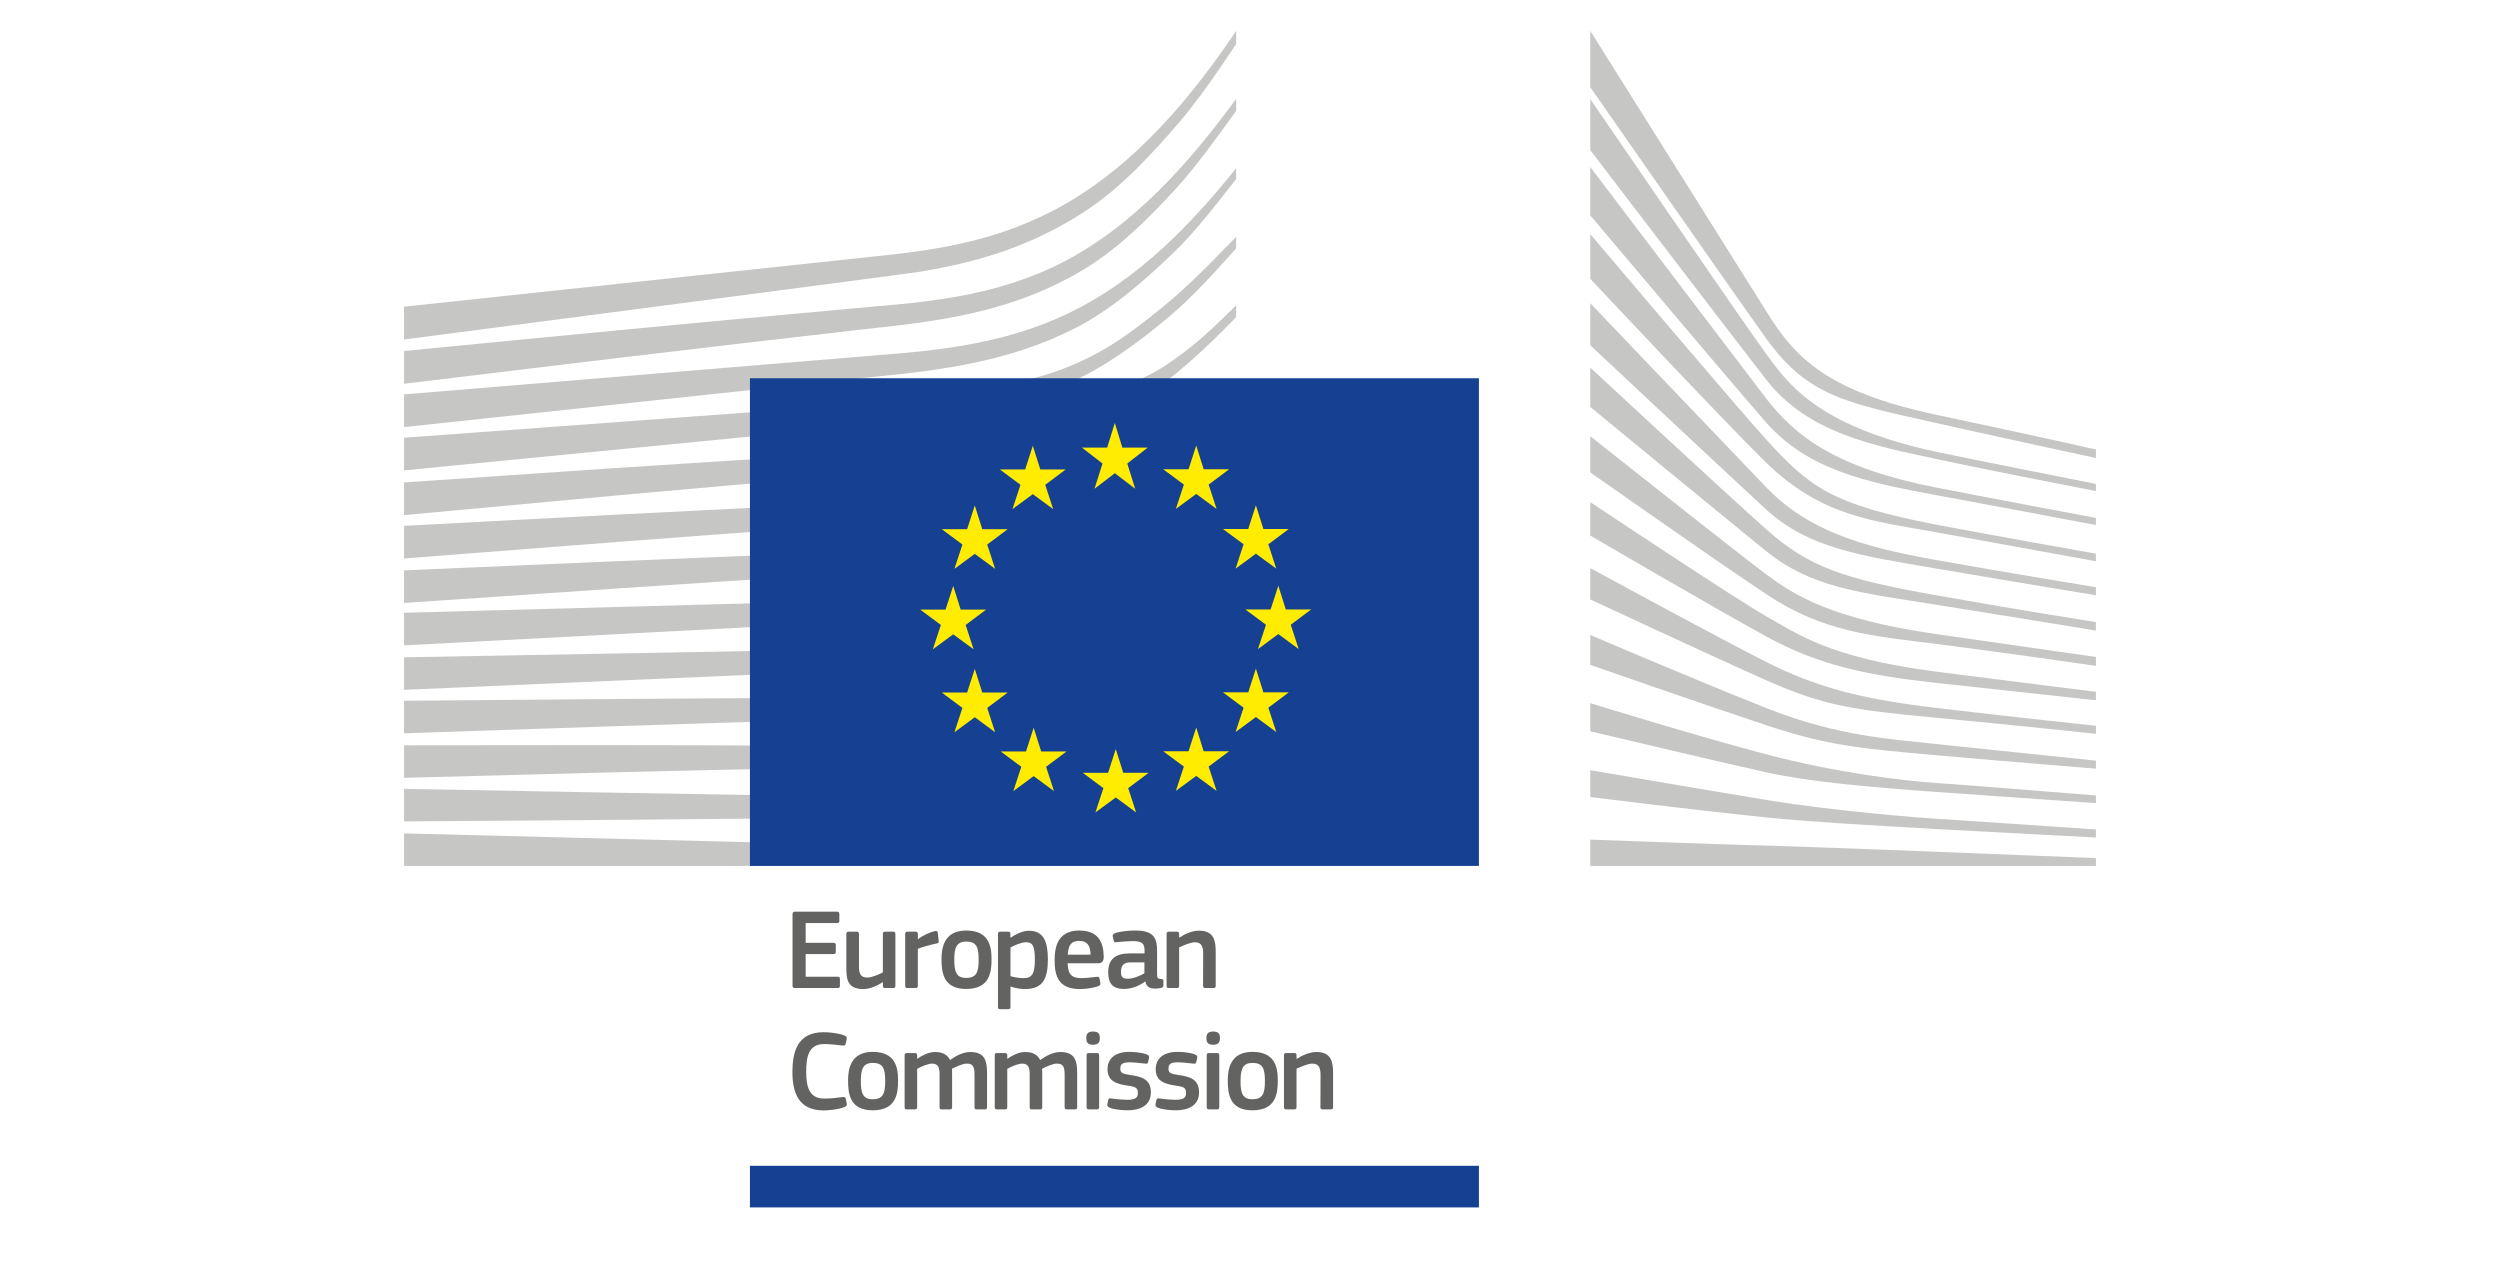 <?xml version="1.0" encoding="utf-8"?>
<!-- Generator: Adobe Illustrator 23.1.1, SVG Export Plug-In . SVG Version: 6.00 Build 0)  -->
<svg version="1.1" id="Calque_1" xmlns="http://www.w3.org/2000/svg" xmlns:xlink="http://www.w3.org/1999/xlink" x="0px" y="0px"
	 viewBox="0 0 1696 856" style="enable-background:new 0 0 1696 856;" xml:space="preserve">
<style type="text/css">
	.st0{fill:#636362;}
	.st1{fill:#164193;}
	.st2{fill:#C6C6C5;}
	.st3{fill:#FFEC00;}
</style>
<g>
	<path class="st0" d="M537.66,620.04c0-1.01,0.47-1.56,1.56-1.56h28.71c0.93,0,1.48,0.55,1.48,1.48v4.84c0,0.93-0.39,1.4-1.56,1.4
		h-21.29v13.42h18.88c1.01,0,1.56,0.47,1.56,1.4v4.83c0,0.94-0.39,1.4-1.56,1.4h-18.88v15.37h21.84c0.93,0,1.4,0.46,1.4,1.48v4.76
		c0,1.02-0.39,1.41-1.48,1.41h-29.1c-1.09,0-1.56-0.47-1.56-1.41V620.04z"/>
	<path class="st0" d="M605.98,670.28h-5.54c-1.17,0-1.48-0.55-1.48-1.48v-2.42l-0.16-0.08c-3.04,2.1-8.34,4.68-13.11,4.68
		c-10.53,0-11.54-6.24-11.54-14.43v-22.93c0-0.94,0.39-1.56,1.48-1.56h5.69c1.01,0,1.4,0.54,1.4,1.56v21.92
		c0,4.69,0.93,7.64,5.69,7.64c3.36,0,8.5-2.49,10.53-3.51v-26.05c0-0.94,0.31-1.56,1.48-1.56h5.54c1.09,0,1.48,0.54,1.48,1.56v35.18
		C607.46,669.81,607.07,670.28,605.98,670.28"/>
	<path class="st0" d="M622.66,668.8c0,0.93-0.39,1.48-1.48,1.48h-5.62c-1.1,0-1.48-0.47-1.48-1.48v-35.18
		c0-1.01,0.39-1.56,1.48-1.56h5.54c1.17,0,1.56,0.62,1.56,1.56v3.43l0.16,0.15c2.34-2.18,7.88-4.83,11.55-5.54
		c1.01-0.23,1.72,0,1.87,1.33l0.54,5.22c0.08,1.09,0.16,1.57-1.48,1.88c-4.36,0.86-9.91,2.42-12.64,3.59V668.8z"/>
	<path class="st0" d="M655.42,670.91c-15.68,0-16.7-11.48-16.7-20.37c0-7.33,1.64-19.27,16.7-19.27c15.14,0,17.24,10.07,17.24,19.27
		C672.66,659.43,671.57,670.91,655.42,670.91 M655.5,638.76c-6.63,0-8.12,4.22-8.12,12.33c0,8.27,1.48,12.32,8.04,12.32
		c7.1,0,8.5-3.98,8.5-12.32C663.92,642.82,662.6,638.76,655.5,638.76"/>
	<path class="st0" d="M695.35,670.98c-2.57,0-6.16-0.47-9.75-1.72l-0.08,0.08v13.73c0,0.86-0.23,1.56-1.48,1.56h-5.54
		c-1.25,0-1.48-0.55-1.48-1.56v-49.46c0-1.01,0.39-1.56,1.48-1.56h5.54c1.1,0,1.4,0.62,1.4,1.56v2.34l0.24,0.15
		c2.8-1.95,7.8-4.68,12.32-4.68c10.22,0,12.88,7.72,12.88,19.5C710.87,663.65,707.67,670.98,695.35,670.98 M695.97,639.23
		c-3.2,0-8.12,2.26-10.45,3.51v19.5c3.51,1.01,6.32,1.32,8.97,1.32c5.62,0,7.56-2.89,7.56-12.71
		C702.05,640.95,700.11,639.23,695.97,639.23"/>
	<path class="st0" d="M724.28,653.51c0.23,7.88,3.05,10.06,9.44,10.06c2.81,0,7.17-0.55,10.14-0.85c1.41-0.16,1.88-0.16,2.11,1.32
		l0.46,2.57c0.23,1.17,0.08,1.8-1.33,2.42c-3.04,1.17-8.74,1.95-12.56,1.95c-14.9,0-17.09-9.51-17.09-19.66
		c0-7.57,1.4-20.05,16.62-20.05c13.97,0,16.46,9.05,16.7,17.47c0.07,2.81-0.7,4.76-3.83,4.76H724.28z M724.36,647.66h15.44
		c0-4.76-1.25-9.36-7.72-9.36C726.31,638.3,724.75,641.8,724.36,647.66"/>
	<path class="st0" d="M776.85,665.83c-3.9,2.97-9.13,5.07-14.35,5.07c-8.27,0-10.68-4.53-10.68-11.08
		c-0.08-9.13,4.83-13.03,14.66-13.03h9.98v-2.03c0-4.68-1.72-6.32-8.11-6.32c-2.58,0-7.49,0.39-10.61,0.7
		c-1.56,0.24-1.95,0.16-2.18-0.93l-0.7-2.89c-0.16-1.01,0.08-1.63,1.8-2.34c3.35-1.17,9.52-1.72,13.18-1.72
		c13.5,0,15.13,5.54,15.13,14.28v15.05c0,3.2,0.39,3.28,2.81,3.59c1.17,0.08,1.48,0.32,1.48,1.17v3.28c0,0.86-0.54,1.4-1.87,1.64
		c-1.25,0.23-2.49,0.39-3.67,0.39c-3.66,0-5.93-1.09-6.71-4.76L776.85,665.83z M776.38,652.88h-9.52c-3.9,0-6.4,1.4-6.4,6.56
		c0,3.43,1.17,4.53,4.83,4.53c3.36,0,8.12-1.96,11.08-3.67V652.88z"/>
	<path class="st0" d="M823.25,670.28h-5.62c-1.01,0-1.48-0.47-1.48-1.48l0.08-21.92c0-4.61-1.09-7.65-5.62-7.65
		c-3.12,0-8.58,2.5-10.68,3.52v26.05c0,0.93-0.39,1.48-1.49,1.48h-5.54c-1.09,0-1.48-0.47-1.48-1.48v-35.18
		c0-1.01,0.39-1.56,1.48-1.56h5.54c1.1,0,1.49,0.54,1.49,1.56v2.34c0.08,0,0.15,0.08,0.23,0.08c2.89-2.03,8.35-4.68,13.11-4.68
		c10.53,0,11.47,6.94,11.47,14.82v22.62C824.73,669.73,824.42,670.28,823.25,670.28"/>
	<path class="st0" d="M558.64,700.25c3.82,0,10.14,0.55,14.27,2.26c1.25,0.55,1.72,1.17,1.48,2.42l-0.7,3.2
		c-0.23,0.93-0.63,1.33-2.03,1.17c-3.82-0.46-8.5-1.01-12.56-1.01c-10.61,0-12.17,8.58-12.17,18.72c0,10.22,1.95,18.26,12.17,18.26
		c4.52,0,8.35-0.47,12.56-1.02c1.48-0.16,1.8,0.23,2.11,1.25l0.62,2.97c0.31,1.25-0.08,1.95-1.33,2.49
		c-3.82,1.63-10.61,2.34-14.43,2.34c-17.4,0-21.06-12.87-21.06-26.13C537.58,713.83,540.86,700.25,558.64,700.25"/>
	<path class="st0" d="M592.02,753.23c-15.68,0-16.69-11.48-16.69-20.37c0-7.33,1.63-19.27,16.69-19.27
		c15.14,0,17.24,10.07,17.24,19.27C609.26,741.75,608.17,753.23,592.02,753.23 M592.1,721.08c-6.63,0-8.12,4.22-8.12,12.33
		c0,8.27,1.48,12.32,8.04,12.32c7.1,0,8.5-3.98,8.5-12.32C600.52,725.14,599.2,721.08,592.1,721.08"/>
	<path class="st0" d="M668.22,752.6h-5.62c-1.09,0-1.49-0.47-1.49-1.48v-22.16c0-5.77-1.4-7.41-5.3-7.41
		c-2.88,0-7.56,2.26-9.98,3.52c0,0.77,0.08,2.18,0.08,3.97v22.08c0,0.93-0.32,1.48-1.49,1.48h-5.69c-1.01,0-1.33-0.47-1.33-1.48
		v-22.55c0-4.76-1.25-7.02-5.15-7.02c-2.73,0-7.1,1.95-10.06,3.52v26.05c0,0.93-0.39,1.48-1.48,1.48h-5.62
		c-1.01,0-1.4-0.47-1.4-1.48v-35.18c0-1.01,0.39-1.56,1.4-1.56h5.54c1.17,0,1.56,0.62,1.56,1.56v2.26l0.08,0.08
		c3.04-2.11,7.33-4.45,11.62-4.6c4.53,0,8.27,0.93,10.68,5.45c3.9-2.89,8.74-5.45,13.73-5.45c10.3,0,11.31,6.7,11.31,14.51v22.94
		C669.63,752.05,669.32,752.6,668.22,752.6"/>
	<path class="st0" d="M729.36,752.6h-5.62c-1.09,0-1.49-0.47-1.49-1.48v-22.16c0-5.77-1.4-7.41-5.3-7.41
		c-2.88,0-7.56,2.26-9.98,3.52c0,0.77,0.08,2.18,0.08,3.97v22.08c0,0.93-0.32,1.48-1.49,1.48h-5.69c-1.01,0-1.33-0.47-1.33-1.48
		v-22.55c0-4.76-1.25-7.02-5.15-7.02c-2.73,0-7.1,1.95-10.06,3.52v26.05c0,0.93-0.39,1.48-1.48,1.48h-5.62
		c-1.01,0-1.4-0.47-1.4-1.48v-35.18c0-1.01,0.39-1.56,1.4-1.56h5.54c1.17,0,1.56,0.62,1.56,1.56v2.26l0.08,0.08
		c3.04-2.11,7.33-4.45,11.62-4.6c4.53,0,8.27,0.93,10.68,5.45c3.9-2.89,8.74-5.45,13.73-5.45c10.3,0,11.31,6.7,11.31,14.51v22.94
		C730.77,752.05,730.46,752.6,729.36,752.6"/>
	<path class="st0" d="M741.52,708.76c-4.06,0-4.6-2.26-4.6-4.53c0-2.49,0.86-4.45,4.6-4.45c3.82,0,4.6,1.8,4.6,4.45
		C746.12,706.65,745.42,708.76,741.52,708.76 M745.65,751.12c0,0.85-0.31,1.48-1.4,1.48h-5.54c-1.09,0-1.56-0.47-1.56-1.48v-35.26
		c0-1.09,0.47-1.48,1.56-1.48h5.54c1.09,0,1.4,0.62,1.4,1.48V751.12z"/>
	<path class="st0" d="M764.99,753.22c-3.9,0-9.13-0.55-12.09-1.72c-1.56-0.63-1.87-1.33-1.64-2.58l0.55-2.57
		c0.23-1.25,0.78-1.33,2.03-1.17c3.43,0.55,8.43,0.93,11.08,0.93c4.99,0,7.02-1.33,7.02-4.44c0-3.59-1.33-4.37-6.25-5.07
		c-7.65-1.1-14.35-2.73-14.35-11.24c0-7.72,5.93-11.78,14.67-11.78c3.2,0,8.58,0.47,11.86,1.72c1.33,0.54,1.87,1.17,1.64,2.34
		l-0.62,2.81c-0.23,1.09-0.7,1.25-2.11,1.09c-3.36-0.39-7.72-0.86-10.61-0.86c-4.99,0-6.16,1.4-6.16,4.37
		c0,3.04,1.87,3.43,6.63,4.21c7.41,1.09,14.12,2.57,14.12,11.86C780.75,750.26,773.02,753.22,764.99,753.22"/>
	<path class="st0" d="M797.67,753.22c-3.9,0-9.13-0.55-12.09-1.72c-1.56-0.63-1.87-1.33-1.64-2.58l0.55-2.57
		c0.23-1.25,0.78-1.33,2.03-1.17c3.43,0.55,8.43,0.93,11.08,0.93c4.99,0,7.02-1.33,7.02-4.44c0-3.59-1.33-4.37-6.25-5.07
		c-7.65-1.1-14.35-2.73-14.35-11.24c0-7.72,5.93-11.78,14.67-11.78c3.2,0,8.58,0.47,11.86,1.72c1.33,0.54,1.87,1.17,1.64,2.34
		l-0.63,2.81c-0.23,1.09-0.7,1.25-2.1,1.09c-3.36-0.39-7.72-0.86-10.61-0.86c-4.99,0-6.16,1.4-6.16,4.37c0,3.04,1.87,3.43,6.63,4.21
		c7.41,1.09,14.12,2.57,14.12,11.86C813.43,750.26,805.7,753.22,797.67,753.22"/>
	<path class="st0" d="M823.01,708.76c-4.06,0-4.6-2.26-4.6-4.53c0-2.49,0.86-4.45,4.6-4.45c3.82,0,4.6,1.8,4.6,4.45
		C827.62,706.65,826.91,708.76,823.01,708.76 M827.15,751.12c0,0.85-0.31,1.48-1.4,1.48h-5.54c-1.09,0-1.56-0.47-1.56-1.48v-35.26
		c0-1.09,0.47-1.48,1.56-1.48h5.54c1.09,0,1.4,0.62,1.4,1.48V751.12z"/>
	<path class="st0" d="M849.61,753.23c-15.68,0-16.69-11.48-16.69-20.37c0-7.33,1.63-19.27,16.69-19.27
		c15.14,0,17.24,10.07,17.24,19.27C866.85,741.75,865.76,753.23,849.61,753.23 M849.69,721.08c-6.63,0-8.11,4.22-8.11,12.33
		c0,8.27,1.48,12.32,8.03,12.32c7.1,0,8.51-3.98,8.51-12.32C858.12,725.14,856.79,721.08,849.69,721.08"/>
	<path class="st0" d="M902.88,752.6h-5.62c-1.01,0-1.48-0.47-1.48-1.48l0.08-21.92c0-4.61-1.09-7.65-5.62-7.65
		c-3.12,0-8.58,2.5-10.68,3.52v26.05c0,0.93-0.4,1.48-1.49,1.48h-5.54c-1.09,0-1.48-0.47-1.48-1.48v-35.18
		c0-1.01,0.39-1.56,1.48-1.56h5.54c1.09,0,1.49,0.54,1.49,1.56v2.34c0.08,0,0.15,0.08,0.23,0.08c2.89-2.03,8.35-4.68,13.11-4.68
		c10.53,0,11.47,6.94,11.47,14.82v22.62C904.37,752.05,904.05,752.6,902.88,752.6"/>
	<rect x="508.75" y="790.87" class="st1" width="494.56" height="28.24"/>
	<path class="st2" d="M274.12,230.31c0,0,340.14-44.35,349.75-45.93c14.72-2.42,27.79-5.25,39.99-8.65
		c27.51-7.6,52.84-19.19,75.25-34.45c21.5-14.53,41.49-35.66,61.31-58.85c12.61-14.75,25.84-33.98,38.19-52.55v-8.96
		c-14.65,21.85-29.08,40.67-43.92,57.3c-19.67,22.06-40.3,40.1-61.33,53.64c-21.7,14.09-46.13,24.6-72.61,31.26
		c-11.87,3.01-24.57,5.45-38.86,7.46c-9.41,1.33-19.12,2.36-28.5,3.36c-3.75,0.4-319.29,34.12-319.29,34.12V230.31z"/>
	<path class="st2" d="M730.27,172.84c-21.29,12.34-45.88,21.37-73.08,26.84c-11.62,2.37-24.28,4.29-38.72,5.87
		c-8.48,0.93-17.03,1.68-25.58,2.42c-4.62,0.41-9.24,0.81-13.84,1.23c-104.24,9.42-207.94,19.44-304.93,28.92v22.23
		c97.75-11.88,202.18-24.46,306.38-36.34c4.63-0.54,9.27-1.06,13.91-1.57c8.54-0.95,17.09-1.9,25.66-3.04
		c14.83-1.99,27.8-4.27,39.66-6.98c28.26-6.37,53.79-16.42,75.86-29.88c21.92-13.26,41.3-31.83,62.13-54.53
		c12.98-14.14,27.41-34.08,40.91-52.82v-8.15c-15.9,21.75-31,40.01-45.94,55.6C772.33,143.86,751.34,160.75,730.27,172.84"/>
	<path class="st2" d="M789.8,167.39c-20.76,19.18-42.42,34.27-64.41,44.85c-21.5,10.45-45.55,17.78-73.56,22.42
		c-11.55,1.93-24.12,3.5-38.39,4.81l-339.31,28.08v22.19l301.62-32.25l39.03-4.14c14.7-1.71,27.52-3.63,39.19-5.86
		c29-5.51,53.89-13.76,76.05-25.19c22.66-11.55,45.3-30.76,66.35-51.1c14.12-13.64,27.73-31.25,42.26-49.73v-7.39
		C821.83,135.1,805.8,152.63,789.8,167.39"/>
	<path class="st2" d="M707.74,282.6c-19.76,11.14-34.52,17.55-62.73,20.52c-17.05,1.85-34.58,2.73-51.53,3.59
		c-8.2,0.41-16.42,0.82-24.61,1.34c-51.26,2.95-101.6,6.22-152.96,9.59l-141.79,9.63v22.18l143.2-13.24
		c46.27-4.18,100.04-9,152.54-13.32l38.16-2.98c14.9-1.15,27.12-2.38,38.43-3.86c29.03-3.77,53.82-9.69,75.79-18.05
		c23.66-8.92,45.97-22.76,68.31-39.03c20.14-14.67,48.02-43.6,48.04-43.98v-7.84c-18.22,17.92-28.72,27.98-48.66,41.23
		C766.11,264.21,725.46,272.62,707.74,282.6"/>
	<path class="st2" d="M714.96,324.77c-21.41,6.32-45.5,10.6-73.66,13.08c-11.41,1-23.71,1.76-37.62,2.32l-37.95,1.68
		c-94.31,4.41-188.16,9.35-291.6,14.87v22.13c98.81-7.71,195.65-15.21,292.46-22.15l37.84-2.6c14.61-0.97,26.72-2.02,38.11-3.31
		c28.87-3.25,53.56-8.28,75.47-15.34c24.29-7.75,47.96-18.99,70.36-33.41c16.55-10.61,33.09-23.26,50.25-38.36v-0.39
		c-18.91,16.27-36.94,19.88-54.91,30.81C761.7,307.54,738.57,317.85,714.96,324.77"/>
	<path class="st2" d="M711.46,361.52c-21.56,5.08-44.92,8.35-73.54,10.28c-11.03,0.74-22.9,1.3-37.35,1.75l-37.59,1.34
		c-94.71,3.61-190.74,7.76-288.87,12.05v22.12c97.49-6.7,193.13-13.23,289.61-19.31l37.5-2.27c14.71-0.84,26.69-1.7,37.7-2.72
		c29.14-2.71,52.99-6.65,75.04-12.41c24.74-6.42,48.79-15.84,71.48-27.98c17.55-9.37,35.04-20.64,53.18-34.2v-9.46
		c-19.6,14.27-38.4,25.89-57.21,35.37C759.12,347.34,735.59,355.89,711.46,361.52"/>
	<path class="st2" d="M708.25,397.56c-21.63,3.99-44.93,6.54-73.33,8.02c-10.68,0.55-22.11,0.95-37.07,1.3l-323.73,8.83v22.1
		l287.07-15.1l37.19-1.91c14.51-0.68,26.38-1.4,37.36-2.25c28.79-2.22,52.48-5.41,74.54-10.05c25.03-5.24,49.33-12.89,72.22-22.71
		c18.43-7.88,36.9-17.48,56.12-29.17v-8.88c-20.54,12.05-40.08,21.71-59.47,29.44C756.56,386.23,732.72,393.07,708.25,397.56"/>
	<path class="st2" d="M705.71,433.75c-39.73,5.34-80.62,5.96-120.16,6.55c-9.07,0.12-18.13,0.27-27.19,0.46l-284.24,5.16v22.06
		l284.73-12.36c9.03-0.41,18.07-0.78,27.12-1.14c39.83-1.61,81.01-3.26,121.27-9.71c25.49-4.05,50.01-10.03,72.9-17.79
		c18.95-6.39,38.59-14.67,58.48-24.45v-8.47c-20.9,9.81-41.46,17.96-61.2,24.07C754.8,425.18,730.68,430.43,705.71,433.75"/>
	<path class="st2" d="M703.45,470.17c-37.22,3.1-75.31,3.11-112.15,3.11c-11.46,0-22.92,0-34.38,0.09
		c-94.16,0.41-187.58,1.19-282.8,2.02v22.08c90.69-3.1,186.91-6.34,283.12-9.22c11.42-0.38,22.85-0.68,34.28-0.98
		c37.04-0.94,75.34-1.92,112.94-6.01c26.28-2.84,50.17-7,73.07-12.71c19.97-4.94,40.49-11.54,61.08-19.47v-8.11
		c-21.26,7.69-42.46,13.97-63.08,18.54C752.85,464.55,729.27,468.04,703.45,470.17"/>
	<path class="st2" d="M702.01,506.08c-15.5,0.62-32.3,0.92-51.35,0.92c-7.19,0-14.39-0.05-21.57-0.11l-73.26-0.9
		c-49.99-0.37-99.79-0.46-146.51-0.5l-135.2,0.13v22.07l135.53-3.58c46.55-1.15,96.49-2.34,146.33-3.25l73.2-0.97
		c20.08-0.33,46.58-0.92,73.42-2.7c26.3-1.72,50.23-4.35,73.17-8.05c20.65-3.33,41.74-7.81,62.84-13.23v-7.83
		c-21.68,5.05-43.23,9.06-64.13,11.88C751.67,503.04,727.96,505.04,702.01,506.08"/>
	<path class="st2" d="M628.24,540.77l-73.01-0.79c-93.13-1.32-186.19-3.04-281.11-4.82v22.08c90.61-0.61,186.57-1.3,281.18-2.38
		l73.05-1.09c24.61-0.43,48.72-0.87,73.1-1.69c50.19-1.63,95.16-5.18,137.17-10.78v-7.67c-42.18,4.57-87.2,6.98-137.42,7.31
		C676.89,541.15,652.57,540.97,628.24,540.77"/>
	<polygon class="st2" points="838.61,579.8 274.11,565.38 274.11,587.44 838.61,587.44 	"/>
	<path class="st2" d="M787.79,209.08c-21.44,17.35-38,29.69-64.25,40.2c-22.85,9.16-47.4,12.9-75.45,16.76
		c-18.05,2.55-36.91,6.32-54.94,7.53c-7.41,0.5-14.82,0.99-22.21,1.58l-296.82,21.8v22.15l298.02-29.12l38.64-3.65
		c14.33-1.37,27.05-2.96,38.89-4.88c28.88-4.67,53.77-11.81,76.07-21.81c23.15-10.29,46.56-27.13,68.32-45.58
		c14.81-12.53,29.05-28.3,44.55-45.51v-7.94C819.87,180.12,804.32,195.73,787.79,209.08"/>
	<path class="st2" d="M1078.85,20.93c0,0,101.59,161.81,120.17,191.48c18.57,29.66,39.8,53.13,114.97,69.07
		c75.16,15.94,107.89,23.47,107.89,23.47v5.75c0,0-47.76-10.18-109.21-23.91c-61.46-13.73-86.59-18.34-114.6-57.33
		c-23.32-32.44-119.22-170.31-119.22-170.31V20.93z"/>
	<path class="st2" d="M1078.85,205.71c0,0,92.48,96.91,119.22,124.73c28.37,29.51,64.7,40.43,115.07,49.43
		c48.08,8.58,108.72,18.5,108.72,18.5v5.46c0,0-56.94-9.33-108.72-18.19c-50.76-8.69-86.3-13.55-115.37-40.33
		c-26.04-23.99-118.91-111.08-118.91-111.08V205.71z"/>
	<path class="st2" d="M1078.85,249.38c0,0,87.95,81.67,119.22,109.57c28.77,25.68,52.09,33.66,115.37,44.88
		c63.3,11.22,108.42,18.19,108.42,18.19v5.76c0,0-57.24-9.4-108.72-17.59c-51.47-8.18-84.28-11.42-115.07-36.38
		c-35.54-28.83-119.22-97.74-119.22-97.74V249.38z"/>
	<path class="st2" d="M1078.85,295.92c0,0,100.47,79.7,119.24,93.65c18.77,13.94,43.61,30.22,115.69,40.63
		c71.47,10.33,108.1,15.46,108.1,15.46v6.07c0,0-64.8-9.4-108.1-14.86c-43.3-5.46-76.52-7.78-115.38-33.66
		c-37.83-25.19-119.54-82.72-119.54-82.72V295.92z"/>
	<path class="st2" d="M1078.85,340.67c0,0,100.77,67.09,119.85,77.71c19.08,10.61,41.49,27.9,115.08,37.3
		c73.59,9.4,108.1,13.64,108.1,13.64v5.76c0,0-60.86-6.67-108.41-11.82c-47.54-5.16-79.94-12.13-115.38-31.54
		c-35.43-19.41-119.24-68.38-119.24-68.38V340.67z"/>
	<path class="st2" d="M1078.85,385.42c0,0,89.07,48.45,119.22,63.59c33.61,16.88,62.69,24.96,115.37,31.23
		c51.74,6.16,108.42,12.13,108.42,12.13v5.45c0,0-52.41-5.61-108.42-10.91c-55.52-5.26-75.29-7.68-115.37-25.47
		c-35.85-15.91-119.22-54.78-119.22-54.78V385.42z"/>
	<path class="st2" d="M1078.85,430.77c0,0,70.38,30.14,119.85,49.76c48.66,19.3,85.81,20.93,115.38,24.26
		c13.02,1.46,107.8,11.22,107.8,11.22v5.45c0,0-56.63-4.55-108.1-9.09c-51.48-4.54-73.69-6.47-115.38-20.32
		c-42.18-14-119.54-40.98-119.54-40.98V430.77z"/>
	<path class="st2" d="M1078.85,477.01c0,0,71.06,22.03,119.52,34.76c48.45,12.74,92.97,17.9,115.38,19.41
		c22.41,1.52,108.13,8.48,108.13,8.48v5.16c0,0-48.76-3.32-108.44-7.58c-48.25-3.43-87.01-7.07-115.37-13.34
		c-31.44-6.94-119.22-27.8-119.22-27.8V477.01z"/>
	<path class="st2" d="M1078.85,522.5c0,0,58.12,10.02,119.52,20.2c46.03,7.63,108.41,12.44,115.07,12.75
		c6.67,0.29,108.42,7.27,108.42,7.27v5.45c0,0-65.12-3.37-108.42-5.75c-45.09-2.49-89.91-5.23-115.37-7.89
		c-57.03-5.95-119.22-13.82-119.22-13.82V522.5z"/>
	<path class="st2" d="M1078.85,569.59c0,0,91.66,3.44,119.52,4.06c27.86,0.6,223.49,8.49,223.49,8.49v5.31h-343.01V569.59z"/>
	<path class="st2" d="M1313.44,306.49c-82.97-17.89-101.75-48.22-115.68-67.01c-13.93-18.8-118.91-172.24-118.91-172.24v34.63
		c4.13,5.41,93.99,123.04,119.21,155.5c28.43,36.57,72.99,44.88,115.38,53.98c42.39,9.1,108.44,21.78,108.44,21.78v-4.85
		C1421.88,328.26,1334.87,311.1,1313.44,306.49"/>
	<path class="st2" d="M1313.44,330.74c-68.14-13.34-95.69-34.87-115.68-60.95c-19.98-26.08-118.91-156.47-118.91-156.47v32.78
		c4.13,4.91,94.63,112.25,118.91,140.06c28.32,32.43,67.84,40.94,115.68,49.73c47.85,8.8,108.41,20.31,108.41,20.31v-4.85
		C1421.85,351.36,1352.73,338.44,1313.44,330.74"/>
	<path class="st2" d="M1313.44,355.91c-70.85-13.74-85.39-25.06-115.38-57.92c-18.85-20.65-115.15-134.36-119.21-139.15v30.29
		c0,0,89.99,95.98,118.91,124.33c37.96,37.2,73.59,40.03,115.68,47.61c42.1,7.58,108.41,19.71,108.41,19.71v-5.16
		C1421.85,375.62,1341.79,361.41,1313.44,355.91"/>
	<rect x="508.75" y="256.6" class="st1" width="494.56" height="330.84"/>
	<polygon class="st3" points="761.39,303.64 778.6,303.64 764.74,314.44 770.12,331.59 756.3,321.03 742.5,331.59 747.94,314.44 
		733.95,303.64 751.11,303.64 756.3,286.92 	"/>
	<polygon class="st3" points="762,524.27 779.23,524.27 765.36,534.69 770.75,551.16 756.94,541.01 743.12,551.16 748.56,534.69 
		734.56,524.27 751.74,524.27 756.94,508.18 	"/>
	<polygon class="st3" points="816.57,509.66 833.81,509.66 819.93,520.05 825.33,536.55 811.52,526.37 797.7,536.55 803.14,520.05 
		789.13,509.66 806.31,509.66 811.52,493.57 	"/>
	<polygon class="st3" points="816.57,318.36 833.81,318.36 819.93,328.75 825.33,345.25 811.52,335.08 797.7,345.25 803.14,328.75 
		789.13,318.36 806.31,318.36 811.52,302.27 	"/>
	<polygon class="st3" points="857.09,358.87 874.3,358.87 860.43,369.25 865.82,385.77 852,375.6 838.22,385.77 843.65,369.25 
		829.65,358.87 846.81,358.87 852,342.78 	"/>
	<polygon class="st3" points="857.09,469.69 874.3,469.69 860.43,480.11 865.82,496.61 852,486.43 838.22,496.61 843.65,480.11 
		829.65,469.69 846.81,469.69 852,453.6 	"/>
	<polygon class="st3" points="872.28,413.44 889.52,413.44 875.64,423.83 881.03,440.34 867.21,430.15 853.4,440.34 858.84,423.83 
		844.84,413.44 861.99,413.44 867.21,397.37 	"/>
	<polygon class="st3" points="705.75,318.49 722.95,318.49 709.09,328.9 714.48,345.4 700.66,335.22 686.85,345.4 692.3,328.9 
		678.31,318.49 695.47,318.49 700.66,302.41 	"/>
	<polygon class="st3" points="666.36,359.01 683.59,359.01 669.72,369.4 675.08,385.9 661.3,375.74 647.48,385.9 652.91,369.4 
		638.92,359.01 656.1,359.01 661.3,342.92 	"/>
	<polygon class="st3" points="651.73,413.57 668.96,413.57 655.09,423.98 660.47,440.47 646.66,430.33 632.84,440.47 638.29,423.98 
		624.3,413.57 641.46,413.57 646.66,397.5 	"/>
	<polygon class="st3" points="666.36,469.83 683.59,469.83 669.72,480.25 675.08,496.75 661.3,486.57 647.48,496.75 652.91,480.25 
		638.92,469.83 656.1,469.83 661.3,453.77 	"/>
	<polygon class="st3" points="706.33,509.79 723.53,509.79 709.66,520.19 715.03,536.69 701.23,526.51 687.43,536.69 692.87,520.19 
		678.89,509.79 696.04,509.79 701.23,493.7 	"/>
</g>
</svg>
